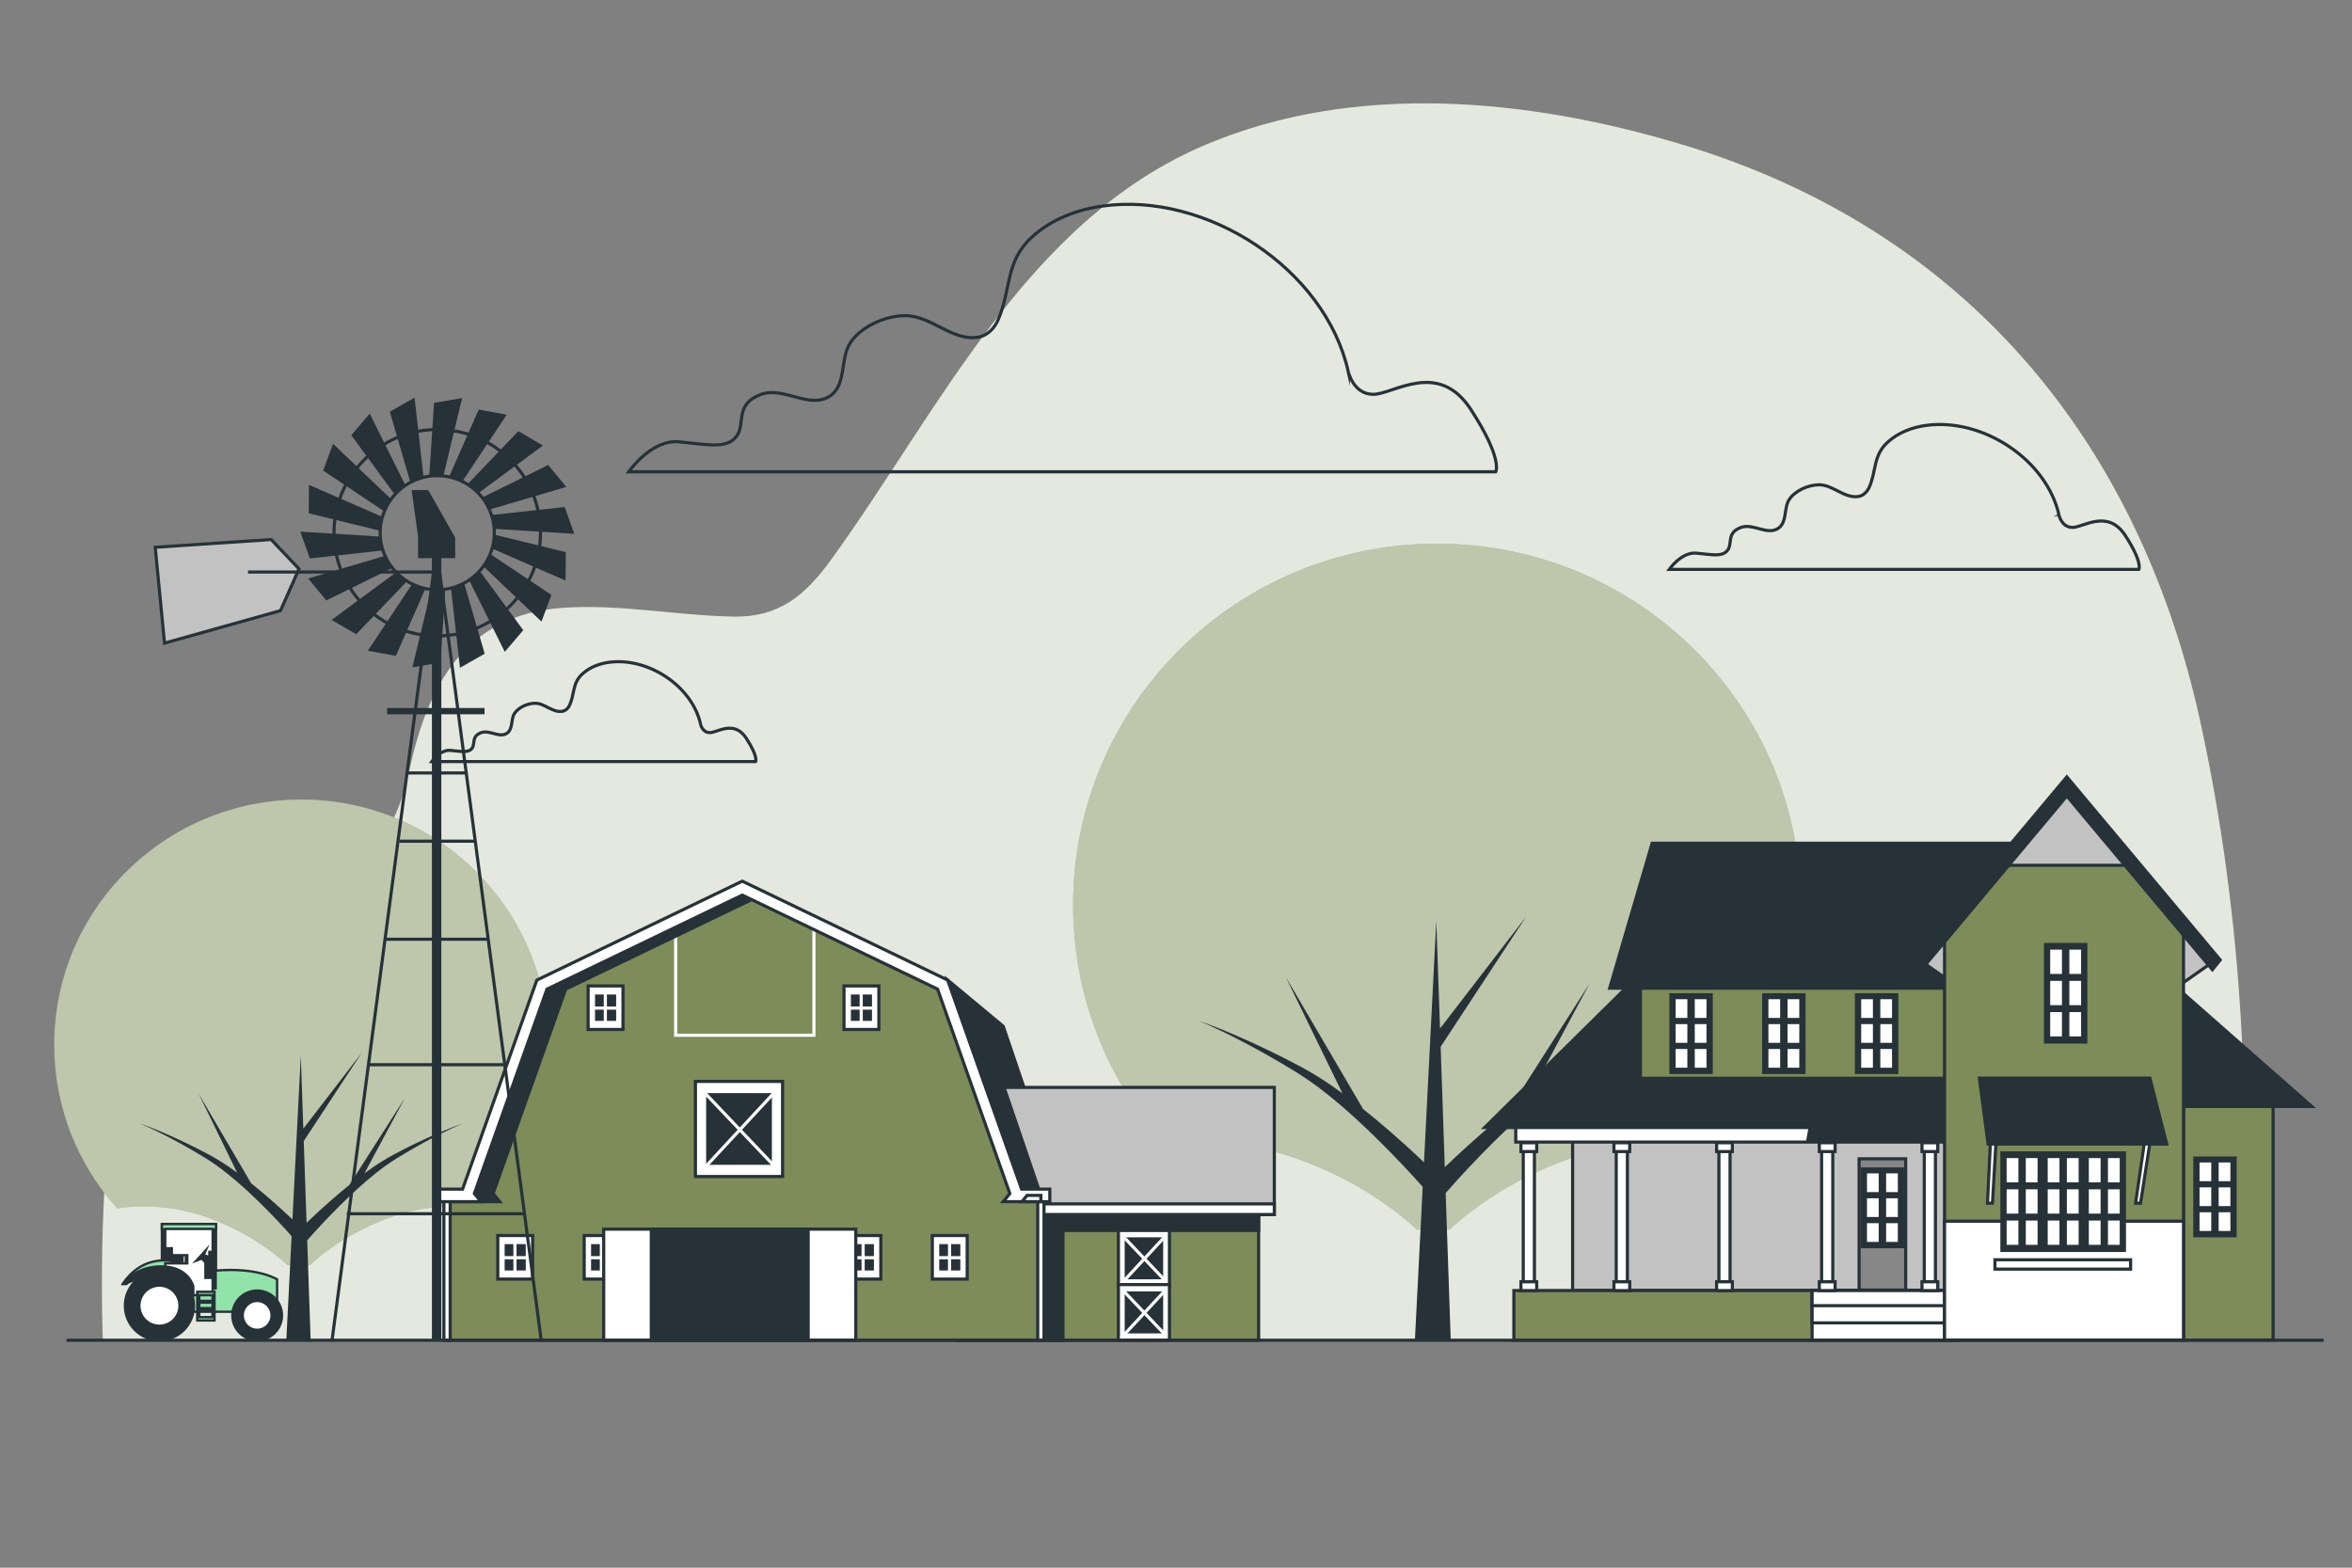 <?xml version="1.0" encoding="UTF-8"?>
<svg xmlns="http://www.w3.org/2000/svg" viewBox="0 0 750 500">
  <rect x="0" y="0" width="750" height="500" fill="#808080" stroke="none"/>
  <defs>
    <style>
      .cls-1 {
        stroke-width: 3px;
      }

      .cls-1, .cls-2, .cls-3, .cls-4, .cls-5, .cls-6, .cls-7, .cls-8, .cls-9, .cls-10, .cls-11, .cls-12 {
        stroke-miterlimit: 10;
      }

      .cls-1, .cls-2, .cls-3, .cls-4, .cls-5, .cls-6, .cls-7, .cls-9, .cls-10, .cls-11, .cls-12 {
        stroke: #263238;
      }

      .cls-1, .cls-8, .cls-9 {
        fill: none;
      }

      .cls-13, .cls-3 {
        fill: #7d8c58;
      }

      .cls-14, .cls-6, .cls-12 {
        fill: #263238;
      }

      .cls-2 {
        stroke-width: 2px;
      }

      .cls-2, .cls-4, .cls-11, .cls-15, .cls-16 {
        fill: #fff;
      }

      .cls-5 {
        fill: #c2c2c2;
      }

      .cls-7 {
        fill: #878787;
      }

      .cls-8 {
        stroke: #fff;
      }

      .cls-10 {
        fill: #92e3a9;
      }

      .cls-10, .cls-11, .cls-12 {
        stroke-width: .75px;
      }

      .cls-15 {
        opacity: .5;
      }

      .cls-16 {
        opacity: .8;
      }
    </style>
  </defs>
  <g id="Background_Simple" data-name="Background Simple">
    <g>
      <path class="cls-13" d="M713.12,425.68c5.67-64.74,2.35-132.82-11.65-196.24-19.81-89.76-75.56-156.41-165.11-183.35-48.63-14.63-103.95-20.18-151.86,.05-57.18,24.14-85.11,84.98-119.54,132.44-8.24,11.36-16.54,18.34-31.06,18.08-18.21-.33-36.51-4.12-54.78-2.77-30.64,2.27-42.65,24.38-48.55,51.59-2.11,9.73-5.48,19.97-13.49,25.88-3.34,2.47-7.27,4-11.15,5.5-30.96,11.99-50.15,19.74-65.27,49.99-10.49,36.73-7.87,100.56-7.87,100.56H721.87l-8.74-1.75Z"/>
      <path class="cls-16" d="M713.12,425.68c5.67-64.74,2.35-132.82-11.65-196.24-19.81-89.76-75.56-156.41-165.11-183.35-48.63-14.63-103.95-20.18-151.86,.05-57.18,24.14-85.11,84.98-119.54,132.44-8.24,11.36-16.54,18.34-31.06,18.08-18.21-.33-36.51-4.12-54.78-2.77-30.64,2.27-42.65,24.38-48.55,51.59-2.11,9.73-5.48,19.97-13.49,25.88-3.34,2.47-7.27,4-11.15,5.5-30.96,11.99-50.15,19.74-65.27,49.99-10.49,36.73-7.87,100.56-7.87,100.56H721.87l-8.74-1.75Z"/>
    </g>
  </g>
  <g id="Clouds">
    <path class="cls-9" d="M429.95,118.61c-7.34-32.99-45.37-57.58-78.51-52.87-8.26,1.17-16.3,4.27-22.5,9.98-8.46,7.79-6.46,16.63-10.65,26.27-1.16,2.68-3.43,5.06-6.31,5.55-8.24,1.41-14.88-6.8-23.23-6.86-6.24-.05-14.22,3.4-17.7,8.79-3.24,5.02-.98,13.78-6.82,17.11-6.52,3.73-14.46-3.36-21.51-.8-8.76,3.19-4.78,9.56-7.97,13.54-3.19,3.98-9.56,2.39-18.33,1.59-8.76-.8-15.94,9.56-15.94,9.56H476.96s2.39-3.98-7.97-19.92c-10.36-15.93-24.7-4.78-31.07-4.78s-7.96-7.16-7.97-7.17Z"/>
    <path class="cls-9" d="M656.58,164.33c-3.98-17.87-24.57-31.19-42.53-28.63-4.47,.64-8.83,2.31-12.19,5.4-4.58,4.22-3.5,9.01-5.77,14.23-.63,1.45-1.86,2.74-3.42,3.01-4.46,.77-8.06-3.69-12.58-3.72-3.38-.02-7.7,1.84-9.59,4.76-1.76,2.72-.53,7.46-3.69,9.27-3.53,2.02-7.83-1.82-11.65-.43-4.75,1.73-2.59,5.18-4.32,7.34-1.73,2.16-5.18,1.29-9.93,.86s-8.63,5.18-8.63,5.18h149.75s1.29-2.16-4.32-10.79-13.38-2.59-16.83-2.59-4.31-3.88-4.32-3.88Z"/>
    <path class="cls-9" d="M223.41,231c-2.74-12.32-16.95-21.51-29.33-19.75-3.09,.44-6.09,1.59-8.41,3.73-3.16,2.91-2.41,6.21-3.98,9.81-.43,1-1.28,1.89-2.36,2.07-3.08,.53-5.56-2.54-8.68-2.56-2.33-.02-5.31,1.27-6.61,3.28-1.21,1.87-.37,5.15-2.55,6.39-2.44,1.39-5.4-1.26-8.04-.3-3.27,1.19-1.79,3.57-2.98,5.06s-3.57,.89-6.85,.6c-3.27-.3-5.95,3.57-5.95,3.57h103.28s.89-1.49-2.98-7.44c-3.87-5.95-9.23-1.79-11.61-1.79s-2.98-2.67-2.98-2.68Z"/>
  </g>
  <g id="Trees">
    <g>
      <path class="cls-13" d="M458.22,173.4c-64.08,0-116.02,51.59-116.02,115.23,0,29.51,11.17,56.42,29.54,76.8,8.4-1.22,23.71-2.05,40.64,3.7,22.43,7.63,36.4,20.13,39.46,23.05h10.4c3.06-2.92,17.04-15.42,39.46-23.05,18.43-6.27,34.95-4.72,42.71-3.37,18.54-20.42,29.83-47.47,29.83-77.13,0-63.64-51.94-115.23-116.02-115.23Z"/>
      <path class="cls-15" d="M458.22,173.4c-64.08,0-116.02,51.59-116.02,115.23,0,29.51,11.17,56.42,29.54,76.8,8.4-1.22,23.71-2.05,40.64,3.7,22.43,7.63,36.4,20.13,39.46,23.05h10.4c3.06-2.92,17.04-15.42,39.46-23.05,18.43-6.27,34.95-4.72,42.71-3.37,18.54-20.42,29.83-47.47,29.83-77.13,0-63.64-51.94-115.23-116.02-115.23Z"/>
      <path class="cls-14" d="M512.23,334.85c-3.57,1.73-7.11,3.51-10.6,5.37-3.5,1.91-6.92,3.99-10.14,6.26-1.21,.84-2.4,1.71-3.59,2.58l19-35.4-26.08,40.84c-2.64,2.13-5.24,4.3-7.79,6.51-4.21,3.66-8.31,7.4-12.32,11.25l-1.32-38.41,27.28-41.54-27.48,35.73-1.19-34.38-1.96,38.47h0s0,.01,0,.01l-1.96,38.55c-3.49-3.3-7.03-6.52-10.67-9.69-2.86-2.48-5.77-4.93-8.76-7.3l-24.67-42.13,18.12,37.17c-1.04-.76-2.08-1.52-3.14-2.25-3.21-2.27-6.64-4.35-10.14-6.26-3.49-1.86-7.03-3.65-10.6-5.37-7.15-3.43-14.43-6.64-21.95-9.29,7.31,3.1,14.31,6.72,21.16,10.55,3.42,1.93,6.79,3.91,10.11,5.96,3.27,2.07,6.41,4.26,9.4,6.67,6.01,4.76,11.63,9.95,17.03,15.32,4.72,4.69,9.32,9.54,13.7,14.46l-2.49,48.93h11.43l-1.62-46.95c4.9-5.61,10.11-11.13,15.47-16.45,5.41-5.36,11.02-10.56,17.03-15.32,2.99-2.41,6.13-4.6,9.4-6.67,3.32-2.05,6.7-4.03,10.11-5.96,6.84-3.83,13.85-7.46,21.16-10.55-7.52,2.65-14.8,5.86-21.95,9.29Z"/>
    </g>
    <g>
      <path class="cls-13" d="M96.04,255.01c-43.49,0-78.75,35.02-78.75,78.22,0,20.03,7.58,38.3,20.05,52.13,5.7-.83,16.1-1.39,27.59,2.51,15.22,5.18,24.71,13.66,26.79,15.65h7.06c2.08-1.98,11.56-10.47,26.79-15.65,12.51-4.26,23.72-3.2,28.99-2.29,12.58-13.86,20.25-32.22,20.25-52.36,0-43.2-35.26-78.22-78.75-78.22Z"/>
      <path class="cls-15" d="M96.04,255.01c-43.49,0-78.75,35.02-78.75,78.22,0,20.03,7.58,38.3,20.05,52.13,5.7-.83,16.1-1.39,27.59,2.51,15.22,5.18,24.71,13.66,26.79,15.65h7.06c2.08-1.98,11.56-10.47,26.79-15.65,12.51-4.26,23.72-3.2,28.99-2.29,12.58-13.86,20.25-32.22,20.25-52.36,0-43.2-35.26-78.22-78.75-78.22Z"/>
      <path class="cls-14" d="M132.7,364.6c-2.42,1.17-4.82,2.38-7.19,3.65-2.37,1.3-4.7,2.7-6.88,4.25-.82,.57-1.63,1.16-2.43,1.75l12.9-24.03-17.7,27.72c-1.79,1.44-3.56,2.92-5.28,4.42-2.86,2.49-5.64,5.02-8.36,7.64l-.9-26.07,18.52-28.2-18.66,24.25-.8-23.34-1.33,26.11h0s0,0,0,0l-1.33,26.17c-2.37-2.24-4.77-4.43-7.24-6.57-1.94-1.69-3.92-3.34-5.94-4.95l-16.75-28.6,12.3,25.23c-.71-.51-1.41-1.03-2.13-1.53-2.18-1.54-4.51-2.95-6.88-4.25-2.37-1.26-4.77-2.48-7.19-3.65-4.85-2.33-9.8-4.51-14.9-6.3,4.96,2.1,9.72,4.56,14.36,7.16,2.32,1.31,4.61,2.65,6.86,4.04,2.22,1.4,4.35,2.89,6.38,4.53,4.08,3.23,7.89,6.76,11.56,10.4,3.21,3.18,6.33,6.48,9.3,9.82l-1.69,33.22h7.76l-1.1-31.87c3.32-3.81,6.86-7.56,10.5-11.17,3.67-3.64,7.48-7.17,11.56-10.4,2.03-1.64,4.16-3.12,6.38-4.53,2.25-1.39,4.55-2.74,6.86-4.04,4.65-2.6,9.4-5.06,14.36-7.16-5.11,1.8-10.05,3.98-14.9,6.3Z"/>
    </g>
  </g>
  <g id="House">
    <g>
      <rect class="cls-5" x="501.47" y="360.82" width="119.62" height="50.79"/>
      <rect class="cls-4" x="483.34" y="357.54" width="140.89" height="6.71"/>
      <polygon class="cls-6" points="521.24 312.39 473.42 359.62 577.2 359.62 576.41 363.99 624.43 363.99 624.43 310.04 523.43 310.04 521.24 312.39"/>
      <rect class="cls-3" x="523.1" y="310.04" width="102.05" height="33.86"/>
      <polygon class="cls-6" points="661.57 315.18 513.29 315.18 526.83 268.94 661.57 268.94 661.57 315.18"/>
      <g>
        <rect class="cls-6" x="532.83" y="317.28" width="12.84" height="24.79"/>
        <g>
          <rect class="cls-4" x="533.82" y="318.19" width="4.74" height="6.97"/>
          <rect class="cls-4" x="539.92" y="318.19" width="4.74" height="6.97"/>
        </g>
        <g>
          <rect class="cls-4" x="533.82" y="326.13" width="4.74" height="6.97"/>
          <rect class="cls-4" x="539.92" y="326.13" width="4.74" height="6.97"/>
        </g>
        <g>
          <rect class="cls-4" x="533.82" y="334.07" width="4.74" height="6.97"/>
          <rect class="cls-4" x="539.92" y="334.07" width="4.74" height="6.97"/>
        </g>
      </g>
      <g>
        <rect class="cls-6" x="562.41" y="317.28" width="12.84" height="24.79"/>
        <g>
          <rect class="cls-4" x="563.41" y="318.19" width="4.74" height="6.97"/>
          <rect class="cls-4" x="569.51" y="318.19" width="4.74" height="6.97"/>
        </g>
        <g>
          <rect class="cls-4" x="563.41" y="326.13" width="4.74" height="6.97"/>
          <rect class="cls-4" x="569.51" y="326.13" width="4.74" height="6.97"/>
        </g>
        <g>
          <rect class="cls-4" x="563.41" y="334.07" width="4.74" height="6.97"/>
          <rect class="cls-4" x="569.51" y="334.07" width="4.74" height="6.97"/>
        </g>
      </g>
      <g>
        <rect class="cls-6" x="591.99" y="317.28" width="12.84" height="24.79"/>
        <g>
          <rect class="cls-4" x="592.99" y="318.19" width="4.74" height="6.97"/>
          <rect class="cls-4" x="599.09" y="318.19" width="4.74" height="6.97"/>
        </g>
        <g>
          <rect class="cls-4" x="592.99" y="326.13" width="4.74" height="6.97"/>
          <rect class="cls-4" x="599.09" y="326.13" width="4.74" height="6.97"/>
        </g>
        <g>
          <rect class="cls-4" x="592.99" y="334.07" width="4.74" height="6.97"/>
          <rect class="cls-4" x="599.09" y="334.07" width="4.74" height="6.97"/>
        </g>
      </g>
      <rect class="cls-3" x="482.74" y="411.6" width="141.56" height="15.86"/>
      <rect class="cls-4" x="577.84" y="411.6" width="46.46" height="15.86"/>
      <rect class="cls-4" x="577.84" y="411.6" width="46.46" height="10.32"/>
      <rect class="cls-4" x="577.84" y="411.6" width="46.46" height="4.83"/>
      <rect class="cls-3" x="696.27" y="350.29" width="28.58" height="77.1"/>
      <polygon class="cls-6" points="693.31 352.89 737.17 352.89 693.64 314.59 693.31 352.89"/>
      <g>
        <rect class="cls-6" x="699.88" y="369.35" width="12.84" height="24.79"/>
        <g>
          <rect class="cls-4" x="700.88" y="370.26" width="4.74" height="6.97"/>
          <rect class="cls-4" x="706.98" y="370.26" width="4.74" height="6.97"/>
        </g>
        <g>
          <rect class="cls-4" x="700.88" y="378.2" width="4.74" height="6.97"/>
          <rect class="cls-4" x="706.98" y="378.2" width="4.74" height="6.97"/>
        </g>
        <g>
          <rect class="cls-4" x="700.88" y="386.14" width="4.74" height="6.97"/>
          <rect class="cls-4" x="706.98" y="386.14" width="4.74" height="6.97"/>
        </g>
      </g>
      <polygon class="cls-5" points="705.12 307.16 694.99 314.25 694.99 291.81 705.12 307.16"/>
      <polygon class="cls-5" points="613.5 307.16 623.62 314.25 623.62 291.81 613.5 307.16"/>
      <polygon class="cls-3" points="696.27 427.39 620.07 427.39 620.07 297.53 658.37 252.56 696.27 297.53 696.27 427.39"/>
      <polygon class="cls-5" points="678.1 275.98 658.37 252.56 638.42 275.98 678.1 275.98"/>
      <rect class="cls-4" x="620.07" y="389.49" width="76.2" height="37.9"/>
      <g>
        <rect class="cls-6" x="638.37" y="367.71" width="12.85" height="31.1"/>
        <g>
          <rect class="cls-4" x="639.37" y="368.86" width="4.75" height="8.75"/>
          <rect class="cls-4" x="645.48" y="368.86" width="4.75" height="8.75"/>
        </g>
        <g>
          <rect class="cls-4" x="639.37" y="378.82" width="4.75" height="8.75"/>
          <rect class="cls-4" x="645.48" y="378.82" width="4.75" height="8.75"/>
        </g>
        <g>
          <rect class="cls-4" x="639.37" y="388.78" width="4.75" height="8.75"/>
          <rect class="cls-4" x="645.48" y="388.78" width="4.75" height="8.75"/>
        </g>
      </g>
      <g>
        <rect class="cls-6" x="651.47" y="367.71" width="12.85" height="31.1"/>
        <g>
          <rect class="cls-4" x="652.47" y="368.86" width="4.75" height="8.75"/>
          <rect class="cls-4" x="658.58" y="368.86" width="4.75" height="8.75"/>
        </g>
        <g>
          <rect class="cls-4" x="652.47" y="378.82" width="4.75" height="8.75"/>
          <rect class="cls-4" x="658.58" y="378.82" width="4.75" height="8.75"/>
        </g>
        <g>
          <rect class="cls-4" x="652.47" y="388.78" width="4.75" height="8.75"/>
          <rect class="cls-4" x="658.58" y="388.78" width="4.75" height="8.75"/>
        </g>
      </g>
      <g>
        <rect class="cls-6" x="664.58" y="367.71" width="12.85" height="31.1"/>
        <g>
          <rect class="cls-4" x="665.58" y="368.86" width="4.75" height="8.75"/>
          <rect class="cls-4" x="671.68" y="368.86" width="4.75" height="8.75"/>
        </g>
        <g>
          <rect class="cls-4" x="665.58" y="378.82" width="4.75" height="8.75"/>
          <rect class="cls-4" x="671.68" y="378.82" width="4.75" height="8.75"/>
        </g>
        <g>
          <rect class="cls-4" x="665.58" y="388.78" width="4.75" height="8.75"/>
          <rect class="cls-4" x="671.68" y="388.78" width="4.75" height="8.75"/>
        </g>
      </g>
      <rect class="cls-4" x="636.14" y="401.79" width="43.26" height="2.98"/>
      <polygon class="cls-6" points="612.16 309.42 612.54 309.42 659.06 253.87 705.47 309.28 707.98 306.17 659.06 247.78 609.72 306.69 612.16 309.42"/>
      <g>
        <rect class="cls-4" x="485.73" y="366.44" width="3.56" height="42.5"/>
        <rect class="cls-4" x="485" y="364.47" width="5.02" height="2.81"/>
        <rect class="cls-4" x="485" y="408.81" width="5.02" height="2.81"/>
      </g>
      <g>
        <rect class="cls-4" x="515.38" y="366.44" width="3.56" height="42.5"/>
        <rect class="cls-4" x="514.65" y="364.47" width="5.03" height="2.81"/>
        <rect class="cls-4" x="514.65" y="408.81" width="5.03" height="2.81"/>
      </g>
      <g>
        <rect class="cls-4" x="548.12" y="366.44" width="3.56" height="42.5"/>
        <rect class="cls-4" x="547.39" y="364.47" width="5.02" height="2.81"/>
        <rect class="cls-4" x="547.39" y="408.81" width="5.02" height="2.81"/>
      </g>
      <g>
        <rect class="cls-4" x="580.87" y="366.44" width="3.56" height="42.5"/>
        <rect class="cls-4" x="580.14" y="364.47" width="5.03" height="2.81"/>
        <rect class="cls-4" x="580.14" y="408.81" width="5.03" height="2.81"/>
      </g>
      <g>
        <rect class="cls-4" x="613.61" y="366.44" width="3.56" height="42.5"/>
        <rect class="cls-4" x="612.88" y="364.47" width="5.03" height="2.81"/>
        <rect class="cls-4" x="612.88" y="408.81" width="5.03" height="2.81"/>
      </g>
      <rect class="cls-7" x="592.83" y="369.59" width="14.85" height="41.84"/>
      <g>
        <rect class="cls-6" x="593.84" y="372.83" width="12.84" height="24.79"/>
        <g>
          <rect class="cls-4" x="594.84" y="373.74" width="4.74" height="6.97"/>
          <rect class="cls-4" x="600.94" y="373.74" width="4.74" height="6.97"/>
        </g>
        <g>
          <rect class="cls-4" x="594.84" y="381.68" width="4.74" height="6.97"/>
          <rect class="cls-4" x="600.94" y="381.68" width="4.74" height="6.97"/>
        </g>
        <g>
          <rect class="cls-4" x="594.84" y="389.62" width="4.74" height="6.97"/>
          <rect class="cls-4" x="600.94" y="389.62" width="4.74" height="6.97"/>
        </g>
      </g>
      <g>
        <rect class="cls-6" x="652.26" y="301.24" width="12.85" height="31.1"/>
        <g>
          <rect class="cls-4" x="653.26" y="302.38" width="4.75" height="8.75"/>
          <rect class="cls-4" x="659.37" y="302.38" width="4.75" height="8.75"/>
        </g>
        <g>
          <rect class="cls-4" x="653.26" y="312.34" width="4.75" height="8.75"/>
          <rect class="cls-4" x="659.37" y="312.34" width="4.75" height="8.75"/>
        </g>
        <g>
          <rect class="cls-4" x="653.26" y="322.3" width="4.75" height="8.75"/>
          <rect class="cls-4" x="659.37" y="322.3" width="4.75" height="8.75"/>
        </g>
      </g>
      <polygon class="cls-4" points="634.75 363.29 633.76 383.73 635.35 383.73 636.54 363.29 634.75 363.29"/>
      <polygon class="cls-4" points="683.97 363.29 680.99 383.73 682.58 383.73 685.75 363.29 683.97 363.29"/>
      <polygon class="cls-6" points="690.91 364.88 633.96 364.88 631.18 343.85 685.55 343.85 690.91 364.88"/>
    </g>
  </g>
  <g id="Tractor">
    <g>
      <rect class="cls-12" x="51.62" y="390.4" width="17.26" height="22.67"/>
      <rect class="cls-11" x="58.22" y="391.96" width="1.04" height="21.11"/>
      <rect class="cls-10" x="51.62" y="390.4" width="17.26" height="1.69"/>
      <path class="cls-10" d="M61.16,418.37h27.2v-10.32s-6.08-3.95-19.58-2.8v5.69h-5.79s-1.74-6.27-5.79-8.01c-4.05-1.74-12.54-1.83-18.04,6.56h1.06s1.83-1.83,5.5-1.83h9.84v10.71h5.59Z"/>
      <polygon class="cls-11" points="65.5 407.57 65.5 402.65 64.35 401.39 62.61 402.07 63.79 400.78 65.6 398.79 64.93 400.33 66.76 400.91 66.76 399.27 67.81 399.27 67.81 391.96 52.69 391.96 52.69 398.11 54.8 398.11 54.8 400.33 59.72 400.33 59.72 402.94 52.69 402.94 52.69 413.06 67.81 413.06 67.81 407.57 65.5 407.57"/>
      <path class="cls-10" d="M62.9,412v9.16h5.5v-9.16h-5.5Zm4.86,1.06v1.83h-4.22v-1.83h4.22Zm0,2.41v1.74h-4.22v-1.74h4.22Zm-4.22,4.63v-2.31h4.22v2.31h-4.22Z"/>
      <path class="cls-12" d="M39.17,409.5s3.86-5.69,12.44-5.59c8.58,.1,10.03,6.37,10.03,6.37v2.99h-16.49l-.39-5.3s-3.38,.39-4.53,1.54h-1.06Z"/>
      <circle class="cls-12" cx="50.84" cy="416.44" r="11"/>
      <circle class="cls-11" cx="50.84" cy="416.44" r="6.41"/>
      <circle class="cls-12" cx="82" cy="419.53" r="7.91" transform="translate(-336.97 334.74) rotate(-67.5)"/>
      <path class="cls-11" d="M86.61,419.53c0-2.55-2.06-4.61-4.61-4.61s-4.61,2.06-4.61,4.61,2.06,4.61,4.61,4.61,4.61-2.06,4.61-4.61Z"/>
    </g>
  </g>
  <g id="Farm">
    <g>
      <polygon class="cls-6" points="302.19 312.59 319.9 327.32 334.63 370.71 320.69 370.71 302.19 312.59"/>
      <rect class="cls-5" x="305.6" y="346.82" width="100.75" height="40.55"/>
      <rect class="cls-3" x="305.6" y="386.92" width="95.75" height="40.55"/>
      <g>
        <rect class="cls-6" x="305.6" y="386.92" width="33.36" height="40.55"/>
        <rect class="cls-6" x="305.6" y="386.92" width="95.75" height="5.53"/>
      </g>
      <polygon class="cls-6" points="305.6 387.36 332.03 387.36 331.91 381.26 320.17 346.82 305.6 346.82 305.6 387.36"/>
      <rect class="cls-4" x="305.6" y="383.97" width="100.75" height="3.39"/>
      <polygon class="cls-3" points="331.91 381.26 331.91 427.46 142.55 427.46 142.55 381.26 149.17 381.26 149 381.05 172.8 314.03 215.45 293.49 236.69 283.26 259.54 294.26 300.58 314.03 324.27 381.05 324.1 381.26 331.91 381.26"/>
      <rect class="cls-4" x="330.91" y="381.26" width="2" height="46.2"/>
      <rect class="cls-4" x="141.55" y="381.26" width="2" height="46.2"/>
      <g>
        <rect class="cls-4" x="269.75" y="394.06" width="11.12" height="13.89"/>
        <rect class="cls-14" x="271.94" y="396.8" width="6.73" height="8.41"/>
        <line class="cls-8" x1="275.23" y1="395.05" x2="275.23" y2="406.7"/>
        <line class="cls-8" x1="270.41" y1="401.13" x2="279.79" y2="401.13"/>
      </g>
      <g>
        <rect class="cls-4" x="297.3" y="394.06" width="11.12" height="13.89"/>
        <rect class="cls-14" x="299.5" y="396.8" width="6.73" height="8.41"/>
        <line class="cls-8" x1="302.79" y1="395.05" x2="302.79" y2="406.7"/>
        <line class="cls-8" x1="297.97" y1="401.13" x2="307.35" y2="401.13"/>
      </g>
      <g>
        <rect class="cls-4" x="221.76" y="344.91" width="27.79" height="30.33"/>
        <rect class="cls-14" x="225.18" y="348.64" width="20.96" height="22.87"/>
        <line class="cls-8" x1="223.06" y1="374.19" x2="247.61" y2="347.71"/>
        <line class="cls-8" x1="248.02" y1="373.07" x2="223.54" y2="347.31"/>
      </g>
      <g>
        <g>
          <rect class="cls-4" x="356.64" y="392.45" width="16.27" height="17.75"/>
          <rect class="cls-14" x="358.64" y="394.63" width="12.27" height="13.39"/>
          <line class="cls-8" x1="357.4" y1="409.58" x2="371.77" y2="394.08"/>
          <line class="cls-8" x1="372.01" y1="408.93" x2="357.68" y2="393.85"/>
        </g>
        <g>
          <rect class="cls-4" x="356.64" y="409.71" width="16.27" height="17.75"/>
          <rect class="cls-14" x="358.64" y="411.89" width="12.27" height="13.39"/>
          <line class="cls-8" x1="357.4" y1="426.84" x2="371.77" y2="411.34"/>
          <line class="cls-8" x1="372.01" y1="426.19" x2="357.68" y2="411.11"/>
        </g>
      </g>
      <g>
        <rect class="cls-4" x="269.13" y="314.45" width="11.12" height="13.89"/>
        <rect class="cls-14" x="271.33" y="317.19" width="6.73" height="8.41"/>
        <line class="cls-8" x1="274.62" y1="315.44" x2="274.62" y2="327.09"/>
        <line class="cls-8" x1="269.8" y1="321.52" x2="279.18" y2="321.52"/>
      </g>
      <g>
        <rect class="cls-4" x="187.54" y="314.45" width="11.12" height="13.89"/>
        <rect class="cls-14" x="189.74" y="317.19" width="6.73" height="8.41"/>
        <line class="cls-8" x1="193.03" y1="315.44" x2="193.03" y2="327.09"/>
        <line class="cls-8" x1="188.21" y1="321.52" x2="197.59" y2="321.52"/>
      </g>
      <g>
        <rect class="cls-4" x="158.73" y="394.06" width="11.11" height="13.89"/>
        <rect class="cls-14" x="160.92" y="396.8" width="6.73" height="8.41"/>
        <line class="cls-8" x1="164.21" y1="395.05" x2="164.21" y2="406.7"/>
        <line class="cls-8" x1="159.4" y1="401.13" x2="168.77" y2="401.13"/>
      </g>
      <g>
        <rect class="cls-4" x="186.29" y="394.06" width="11.11" height="13.89"/>
        <rect class="cls-14" x="188.48" y="396.8" width="6.73" height="8.41"/>
        <line class="cls-8" x1="191.77" y1="395.05" x2="191.77" y2="406.7"/>
        <line class="cls-8" x1="186.95" y1="401.13" x2="196.33" y2="401.13"/>
      </g>
      <rect class="cls-4" x="192.51" y="392.03" width="80.38" height="35.43"/>
      <rect class="cls-6" x="207.69" y="392.03" width="50.02" height="35.43"/>
      <polygon class="cls-8" points="259.54 294.26 259.54 330.18 215.45 330.18 215.45 293.49 236.69 283.26 259.54 294.26"/>
      <polygon class="cls-6" points="157.23 380.66 180.38 315.48 241.98 285.81 237.24 283.53 214.65 293.88 173.41 313.74 150.14 379.26 149.64 379.26 149 381.05 149.17 381.26 144.83 381.26 144.83 383.26 159.34 383.26 157.23 380.66"/>
      <polygon class="cls-4" points="334.76 383.26 319.91 383.26 322.01 380.66 298.97 315.47 236.69 285.48 174.41 315.48 151.26 380.66 153.37 383.26 138.86 383.26 138.86 379.26 147.51 379.26 171.19 312.59 236.69 281.04 302.19 312.59 325.76 379.26 334.76 379.26 334.76 383.26"/>
      <polygon class="cls-4" points="325.88 383.26 331.91 383.26 331.91 381.26 327.5 381.26 325.88 383.26"/>
    </g>
  </g>
  <g id="Windmill">
    <g>
      <polygon class="cls-14" points="124.3 131.31 130.88 153.9 135.05 152.14 132.2 126.83 124.3 131.31"/>
      <polygon class="cls-14" points="112.02 138.81 125.92 157.79 129.24 154.72 117.9 131.91 112.02 138.81"/>
      <polygon class="cls-14" points="103.04 150.07 122.59 163.14 124.66 159.12 106.2 141.56 103.04 150.07"/>
      <polygon class="cls-14" points="98.45 163.71 121.29 169.31 121.86 164.82 98.51 154.64 98.45 163.71"/>
      <polygon class="cls-14" points="98.8 178.1 122.18 175.55 121.18 171.14 95.76 169.55 98.8 178.1"/>
      <polygon class="cls-14" points="104.05 191.51 125.15 181.11 122.7 177.31 98.27 184.51 104.05 191.51"/>
      <polygon class="cls-14" points="113.58 202.3 129.85 185.31 126.24 182.58 105.75 197.71 113.58 202.3"/>
      <polygon class="cls-14" points="126.22 209.19 135.69 187.66 131.38 186.33 117.29 207.55 126.22 209.19"/>
      <polygon class="cls-14" points="140.45 211.34 141.99 187.87 137.48 188.1 131.5 212.85 140.45 211.34"/>
      <polygon class="cls-14" points="154.56 208.5 147.98 185.91 143.82 187.67 146.67 212.98 154.56 208.5"/>
      <polygon class="cls-14" points="166.85 201 152.94 182.02 149.63 185.1 160.96 207.9 166.85 201"/>
      <polygon class="cls-14" points="175.83 189.74 156.27 176.67 154.21 180.69 172.66 198.25 175.83 189.74"/>
      <polygon class="cls-14" points="180.42 176.1 157.57 170.5 157.01 174.99 180.35 185.17 180.42 176.1"/>
      <polygon class="cls-14" points="180.07 161.71 156.68 164.26 157.69 168.67 183.11 170.26 180.07 161.71"/>
      <polygon class="cls-14" points="174.81 148.3 153.71 158.7 156.16 162.5 180.59 155.3 174.81 148.3"/>
      <polygon class="cls-14" points="165.29 137.51 149.02 154.5 152.62 157.23 173.12 142.1 165.29 137.51"/>
      <polygon class="cls-14" points="152.65 130.62 143.17 152.15 147.49 153.48 161.58 132.26 152.65 130.62"/>
      <polygon class="cls-14" points="138.41 128.47 136.87 151.94 141.39 151.72 147.36 126.96 138.41 128.47"/>
      <circle class="cls-9" cx="139.43" cy="169.91" r="32.92"/>
      <circle class="cls-9" cx="139.43" cy="169.91" r="18.2"/>
      <line class="cls-9" x1="139.23" y1="175.04" x2="105.89" y2="427.42"/>
      <line class="cls-9" x1="139.23" y1="175.04" x2="172.57" y2="427.42"/>
      <line class="cls-1" x1="139.23" y1="175.04" x2="139.23" y2="427.46"/>
      <polygon class="cls-6" points="133.81 177.51 144.65 177.51 144.65 171.59 136.27 156.8 131.83 156.8 133.81 171.1 133.81 177.51"/>
      <polygon class="cls-5" points="86.48 172.08 95.35 181.45 89.44 194.76 52.46 205.12 49.5 174.55 86.48 172.08"/>
      <line class="cls-4" x1="139.23" y1="182.44" x2="79.08" y2="182.44"/>
      <line class="cls-2" x1="123.45" y1="226.81" x2="154.51" y2="226.81"/>
      <line class="cls-4" x1="129.86" y1="246.53" x2="149.12" y2="246.53"/>
      <line class="cls-4" x1="127.36" y1="268.29" x2="151.62" y2="268.29"/>
      <line class="cls-4" x1="123.11" y1="299.56" x2="155.87" y2="299.56"/>
      <line class="cls-4" x1="117.61" y1="339.58" x2="161.37" y2="339.58"/>
      <line class="cls-4" x1="110.59" y1="387.11" x2="167.13" y2="387.11"/>
    </g>
  </g>
  <g id="Floor">
    <line class="cls-4" x1="21.2" y1="427.46" x2="740.94" y2="427.46"/>
  </g>
</svg>